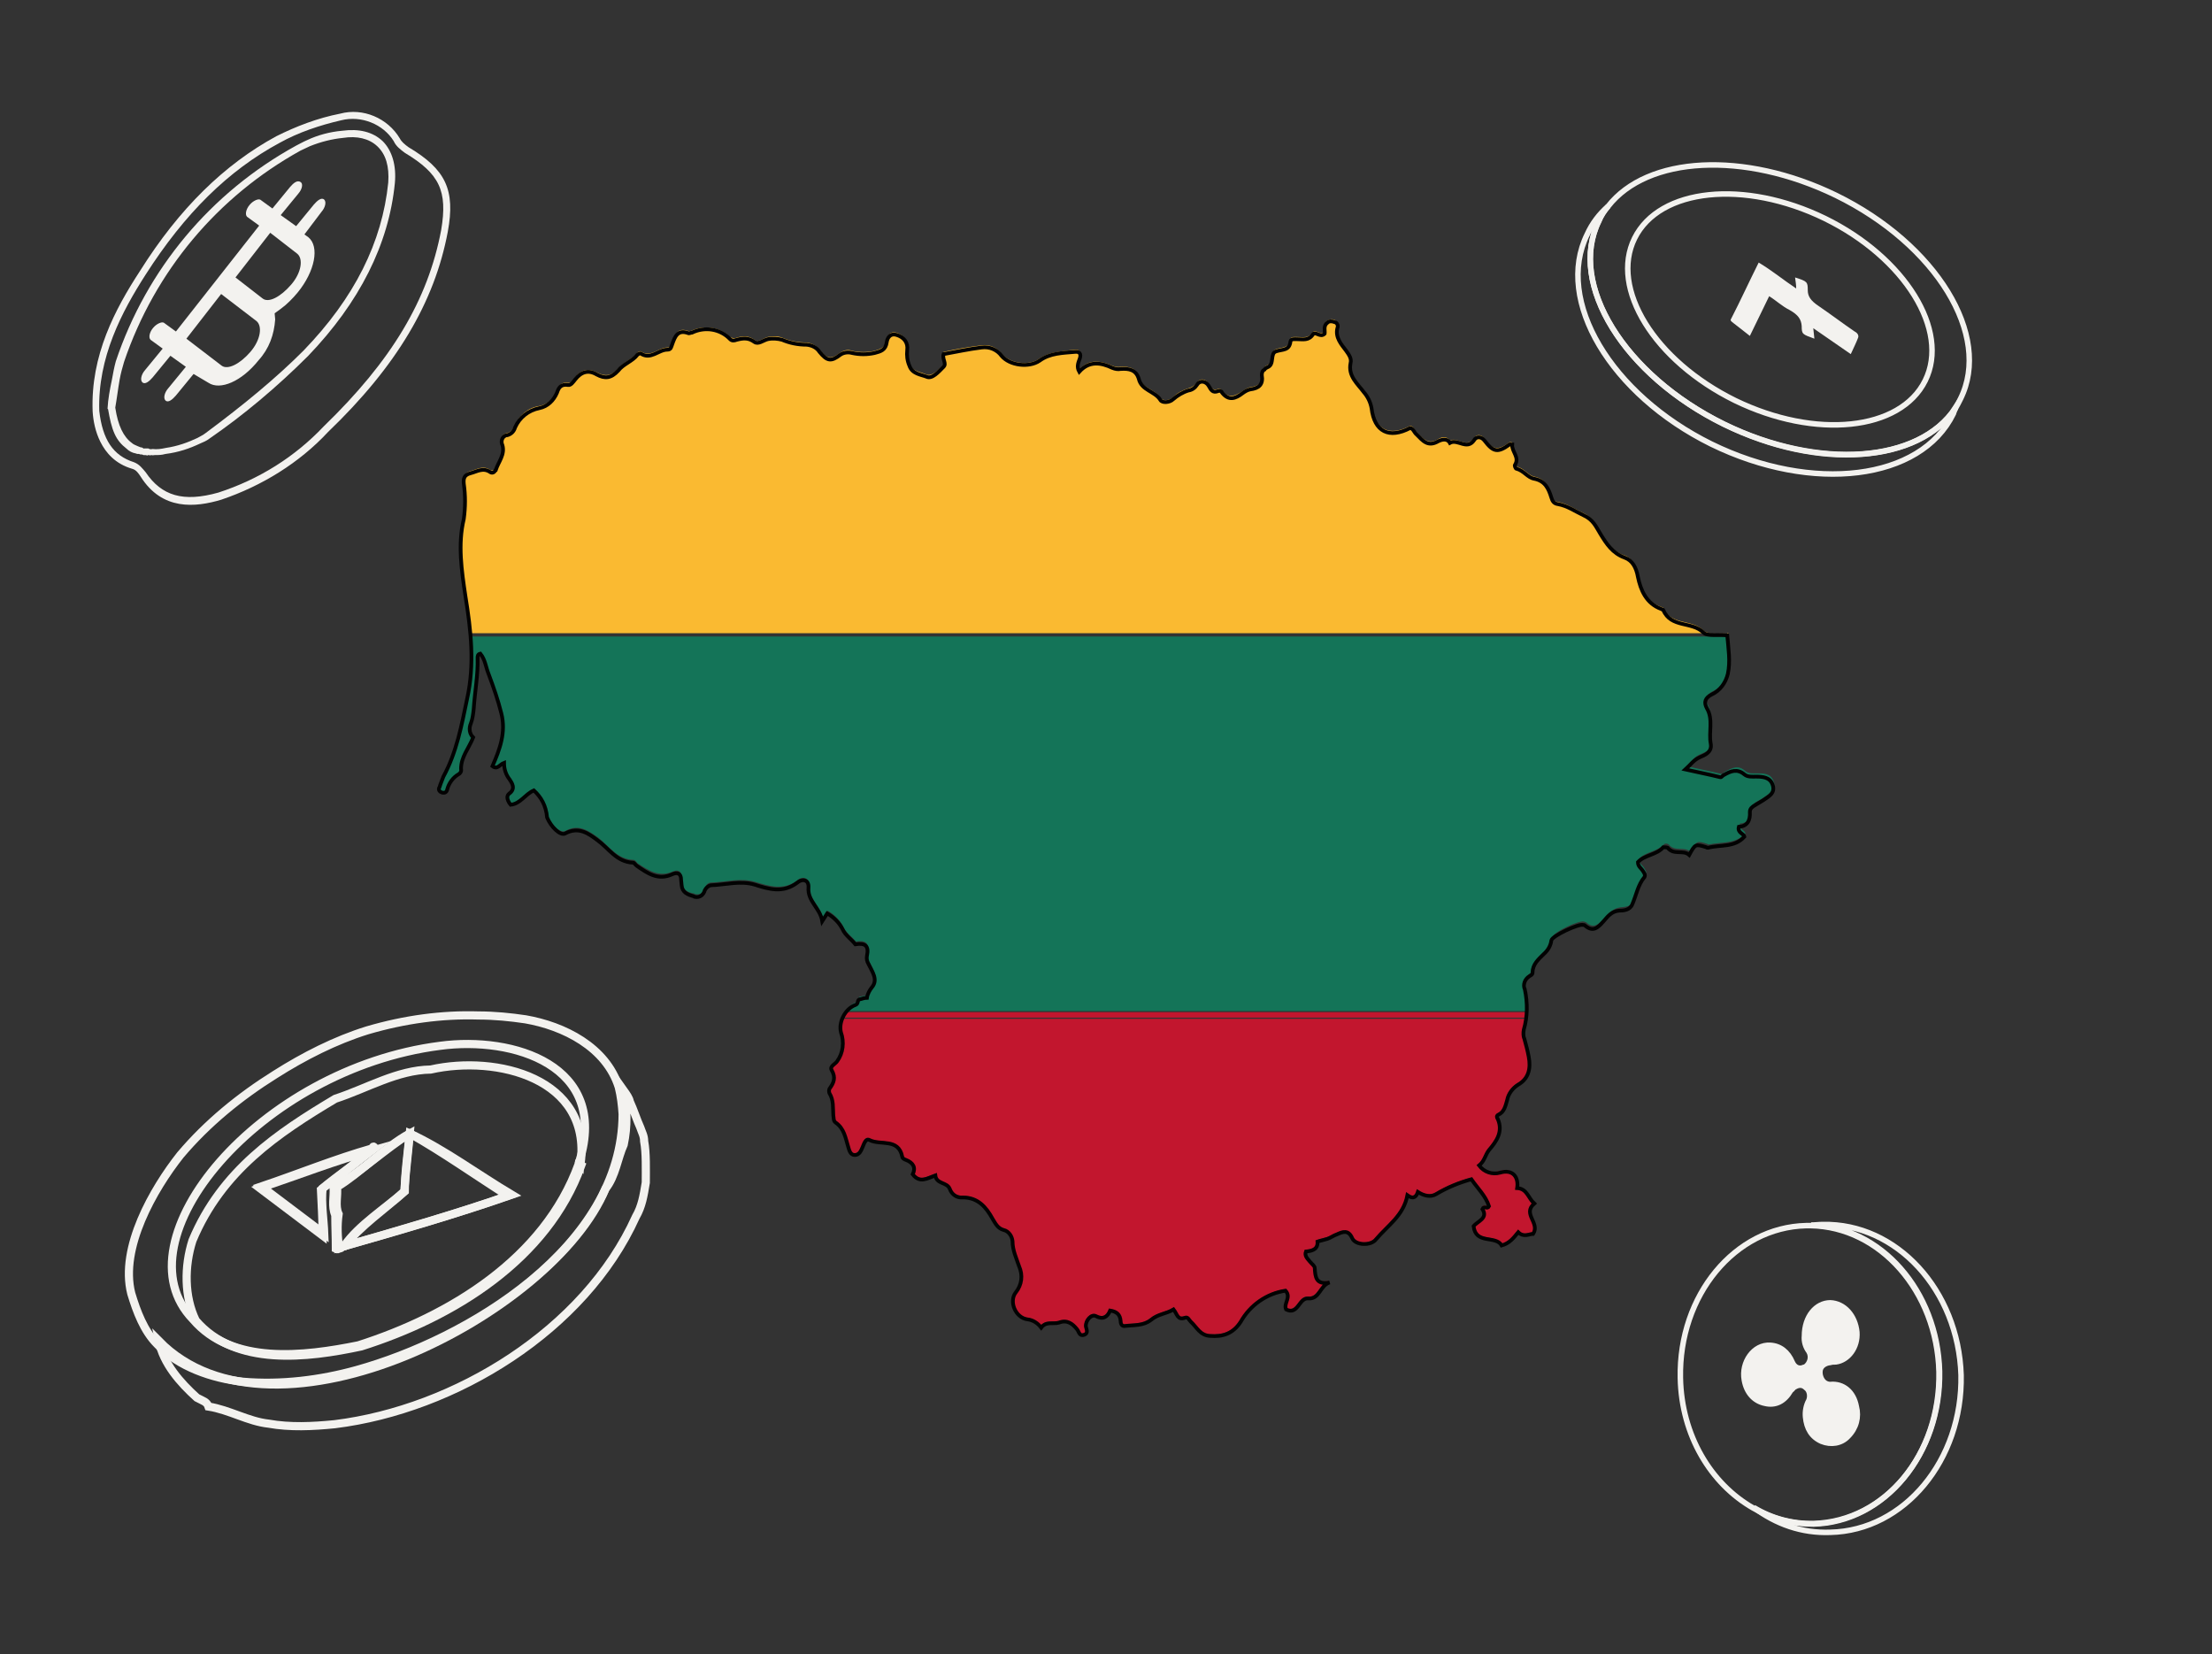 <?xml version="1.0" encoding="UTF-8"?>
<svg xmlns="http://www.w3.org/2000/svg" xmlns:xlink="http://www.w3.org/1999/xlink" version="1.1" id="Layer_1" x="0px" y="0px" viewBox="0 0 401.1 299.9" style="enable-background:new 0 0 401.1 299.9;" xml:space="preserve">
<rect x="0" y="0" width="401.1" height="299.9" fill="#333333" stroke="none"/>
<style type="text/css">
	.st0{fill:#F3F2EF;}
	.st1{fill:none;stroke:#F3F2EF;stroke-miterlimit:10;}
	.st2{fill:none;stroke:#F3F2EF;stroke-width:1.478;stroke-miterlimit:10;}
	.st3{fill:#FABA31;}
	.st4{fill:#147458;}
	.st5{fill:#C2162E;}
	.st6{fill:none;stroke:#020202;stroke-width:0.678;stroke-miterlimit:10;}
</style>
<g>
	<path class="st0" d="M38,79.5c6.1-4.2,12.2-9.3,17.9-15c9.3-9.7,14.6-20.2,15.7-31.3c0.3-3.2-0.5-5.9-2.2-7.6   c-1.8-1.7-4.3-2.3-7.3-1.9c-2.3,0.2-4.5,0.8-6.4,1.7c-0.7,0.3-1.4,0.7-2,1C38.2,34.9,26.6,48.8,21,65.5c-0.3,1.1-0.5,2.2-0.7,3.3   c-0.4,1.9-0.7,3.5-0.8,5.3l0,0l0,0l0,0l0.1,0.1l0,0c0.3,1.7,0.6,3.2,1.2,4.5c0.5,1.1,1.2,1.9,2.1,2.6c0.5,0.5,1.1,0.8,1.7,0.9l0,0   c0.2,0.1,0.3,0.1,0.6,0.1c0.2,0.1,0.3,0.1,0.6,0.1l0.2,0.1c0.3,0,0.6,0,0.7,0.1c0,0,0,0,0.1-0.1c0.3,0,0.4,0.1,0.7,0   c0.2,0.1,0.3,0,0.6,0l0,0c0.6,0,1.2,0,1.9-0.2c2.4-0.3,4.4-1,6.3-1.9C36.8,80.2,37.5,79.9,38,79.5z M26.9,81.3   C26.9,81.3,26.8,81.4,26.9,81.3c-0.4,0-0.6,0-0.8,0c0,0-0.1,0.1-0.2-0.1c-0.2-0.1-0.3-0.1-0.4-0.1C25.3,81,25.2,81,25,80.9l0,0   c-0.4-0.2-0.8-0.3-1.1-0.6c-1.5-1.1-2.5-3.1-3-6.4c0.3-1.7,0.5-3.4,0.8-5.1c0.2-1.1,0.5-2.2,0.8-3.2c5.6-16.5,17-30,32-38.3   c0.6-0.3,1.1-0.5,1.7-0.8c2-0.8,4-1.3,6-1.5c2.5-0.4,4.7,0.1,6.2,1.5c1.6,1.5,2.2,3.7,2,6.6C69.3,43.9,64.3,54,55,63.6   c-4.9,4.9-10.7,9.7-17.7,14.9c-0.5,0.4-1,0.6-1.5,0.9c-1.7,0.8-3.6,1.5-5.7,1.8c-0.9,0.2-1.7,0.3-2.4,0.2   C27.2,81.5,27.1,81.4,26.9,81.3z"></path>
	<path class="st0" d="M59.5,78.3C71.9,66.4,78.8,54.8,81.2,42c1.4-7.6-0.4-11.3-7.1-15.3c-0.7-0.5-1.3-1-1.6-1.6   c-2.2-3.7-6.7-5.6-10.8-4.5c-4.1,0.8-8,2.3-11.6,4.1c-9.4,5.1-17.6,13.1-24.7,24.4c-4.5,6.9-9,15.3-8.6,25.5l0,0   c0.1,1.7,0.5,3.7,1.4,5.5c1,2,2.7,4,5.8,4.9c0.7,0.2,1.1,0.8,1.5,1.4c3.9,6.2,9.9,5.6,14.6,4.2C47.5,88.1,54.3,83.9,59.5,78.3z    M39.6,89.3c-6.4,1.8-10.3,0.6-13.2-3.7c-0.6-0.7-1.1-1.4-2.1-1.8c-3.8-1.2-5.7-4.1-6.3-9.3c-0.3-9.7,4.1-18,8.4-24.7   c7.1-11.1,15-18.9,24.3-23.9c3.4-1.9,7.3-3.2,11.2-4.1c3.6-0.9,7.6,0.7,9.5,3.8c0.4,0.9,1.2,1.5,2,2.1c6.3,3.8,7.8,6.9,6.6,14   c-2.4,12.7-9,23.7-21.3,35.6C53.5,82.8,47,86.9,39.6,89.3z"></path>
	<path class="st0" d="M49.9,57.9l-0.1-1.1l1.1-0.8c1.1-0.8,2.2-1.9,3.1-3c3.1-3.8,4-8.3,1.9-10l-0.7-0.5l3.1-4.1   c0.7-0.8,0.9-1.8,0.5-2.2c-0.5-0.5-1.3,0.2-1.9,0.9L53.7,41l-2.8-2l3.2-3.9c0.7-0.8,0.9-1.8,0.4-2.1c-0.6-0.4-1.3,0.2-1.9,0.9   l-3.2,3.9l-2.2-1.6c-0.4-0.2-1.3,0.2-1.9,0.9c-0.7,0.8-0.9,1.8-0.5,2.2l2.2,1.6L31.9,60.1l-2.2-1.6c-0.4-0.2-1.3,0.2-1.9,0.9   c-0.7,0.8-0.9,1.8-0.5,2.2l2.2,1.6l-3.2,3.9c-0.7,0.8-0.9,1.8-0.5,2.2c0.5,0.5,1.3-0.2,1.9-0.9l3.2-3.9l2.8,2l-3.2,3.9   c-0.7,0.8-0.9,1.8-0.5,2.2c0.5,0.5,1.3-0.2,1.9-0.9l3.2-3.9l2.7,1.6c2.1,1.4,6-0.2,9.1-4.1C48.8,63.2,49.7,60.7,49.9,57.9z    M49,42.2l4.9,3.8c1.1,0.9,0.8,3.4-1.1,5.6c-1.9,2.2-4.1,3.4-5.2,2.5l-4.9-3.8L49,42.2z M40.2,66.3l-6.4-4.9l6.3-8.1l6.4,4.9   c1.1,0.9,0.8,3.4-1.1,5.6C43.5,66,41.3,67.1,40.2,66.3z"></path>
</g>
<g>
	<path class="st1" d="M312.6,76.9c-18.1-8.9-28.3-25.4-22.7-36.8c0.4-1,1-1.9,1.7-2.7c-1.6,1.4-2.9,3.1-3.8,5.1   c-5.9,12,4.3,29,22.5,38c18.4,9,38,6.6,43.9-5.5c0.1-0.4,0.3-0.7,0.4-1.1C348.1,83.9,329.9,85.3,312.6,76.9z"></path>
	<path class="st1" d="M332.9,35.4c-16.7-8.1-34.2-7.1-41.3,2c-0.7,0.8-1.3,1.7-1.7,2.7c-5.6,11.4,4.6,27.9,22.7,36.8   c17.2,8.5,35.4,7,42-2.9c0.3-0.5,0.6-1.1,0.9-1.7C361.2,60.8,351.1,44.3,332.9,35.4z M349.1,69c-4.5,9.1-19.9,10.7-34.5,3.6   c-14.6-7.2-22.7-20.3-18.2-29.4s19.9-10.7,34.5-3.6C345.4,46.7,353.6,59.9,349.1,69z"></path>
	<g>
		<path class="st0" d="M328.8,59.5l6.8,4.7c0.5-1.1,1-2.1,1.3-2.9c0.2-0.4,0-0.9-0.6-1.2c-2.2-1.5-4.3-3.1-6.5-4.6    c-1.5-1-2-1.8-2-2.9c0-1.5-0.1-1.6-2.3-2.3c0.1,0.8,0.2,1.3,0.2,2c-2.4-1.6-4.3-3.2-6.8-4.7c-1.7,3.4-3.3,6.9-5,10.2    c-0.2,0.3,0,0.4,0.2,0.6c1,0.8,2.1,1.6,3.2,2.5l3.5-7.2c1.3,0.8,2.3,1.8,3.7,2.5c1.6,0.9,2.1,1.7,2.2,2.9c0,1.5,0.1,1.5,2.3,2.3    L328.8,59.5z"></path>
	</g>
</g>
<g>
	<path class="st1" d="M330.5,222c-0.7,0-1.4,0.1-2.1,0.1c12.6,0.2,22.9,11.9,23.3,26.5c0.3,14.9-9.8,27.2-22.8,27.6   c-3.9,0.1-7.6-0.9-10.9-2.9c4,3,8.7,4.7,13.9,4.5c13.4-0.3,24-13.1,23.7-28.5C355.1,233.9,343.9,221.7,330.5,222z"></path>
	<path class="st1" d="M328.3,222.2c-0.2,0-0.5,0-0.8,0c-12.9,0.3-23.1,12.6-22.8,27.6c0.2,10.4,5.5,19.2,13.2,23.6   c3.3,1.9,7,2.9,10.9,2.9c12.9-0.3,23.1-12.6,22.8-27.6C351.2,234.1,340.9,222.4,328.3,222.2z M336.7,241.5c0.2,2.8-1.6,5.1-3.8,5.4   c-0.3,0-0.7,0-1,0.1c-1,0.1-1.9,0.7-1.9,1.7c0,0.1,0,0.2,0,0.3c0.1,1,0.7,1.9,1.7,2c0.1,0,0.1,0.1,0.2,0c2.3-0.2,4.2,1.3,4.7,4   c0.5,1.9,0,3.9-1.5,5.4c-1.2,1.3-3.1,1.6-4.8,0.9c-1.8-0.8-2.7-2.3-2.9-4.4c-0.1-1,0.1-2.1,0.6-3c0.3-0.7,0.2-1.8-0.5-2.3   c-0.6-0.6-1.3-0.6-2-0.2c-0.3,0.1-0.5,0.5-0.8,0.7c-1.1,1.9-2.7,2.8-4.7,2.3c-1.9-0.4-3.3-1.9-3.7-4.2c-0.6-3.2,1.7-6.5,4.7-6.3   c1.8,0.1,3.2,1.2,4,3.1c0.4,0.9,1.2,1.3,2.1,0.9c0.1,0,0.2-0.1,0.3-0.1c0.8-0.6,1.2-1.8,0.6-2.8c-0.6-0.8-0.9-1.8-0.8-2.8   c0-3.5,2.1-6,4.7-6C334.4,236.3,336.4,238.5,336.7,241.5z"></path>
	<path class="st0" d="M331.9,236.5c-2.6,0-4.7,2.5-4.7,6c0.1,1,0.3,2,0.8,2.8c0.5,0.9,0.2,2.2-0.6,2.8c-0.1,0-0.2,0.1-0.3,0.1   c-0.9,0.2-1.7-0.1-2.1-0.9c-0.8-2-2.2-3-4-3.1c-2.9-0.2-5.3,3.1-4.7,6.3c0.6,2.3,1.8,3.8,3.7,4.2s3.5-0.4,4.7-2.3   c0.2-0.3,0.5-0.6,0.8-0.7c0.6-0.5,1.5-0.4,2,0.2c0.6,0.7,0.8,1.6,0.5,2.3c-0.5,0.9-0.6,2-0.6,3c0.1,2.1,1.1,3.6,2.9,4.4   c1.5,0.8,3.5,0.4,4.8-0.9c1.4-1.4,2-3.5,1.5-5.4c-0.6-2.5-2.6-4.2-4.7-4c-0.1,0-0.1-0.1-0.2,0c-1-0.2-1.6-1.1-1.7-2   c0-0.1,0-0.2,0-0.3c0-1.1,1-1.7,1.9-1.7c0.3,0,0.6,0,1-0.1c2.3-0.5,4.1-2.8,3.8-5.4C336.4,238.5,334.4,236.3,331.9,236.5z"></path>
</g>
<g>
	<g>
		<path class="st2" d="M86.7,184.1c3,0,5.9,0.3,8.6,0.7c6.9,1.2,14.6,5,16.9,12.3c0.4,1.6,0.6,3.3,0.7,4.9    c-0.1,24.1-28.1,40.8-48.3,46.4c-6.5,1.8-13.6,2.7-20.6,2.1c-5.5-0.6-11.7-2.7-15.5-6.8c-2.4-2.4-3.7-5.9-4.7-9.2    c-2.1-8.3,4-18.9,8.9-25.1c4.9-5.8,10.8-10.6,17.2-14.6c5.2-3.3,10.9-6.2,16.7-8C73.4,184.8,80.2,183.9,86.7,184.1z M105.1,210.4    c5.3-17.2-12-22.6-25.3-20.8C47,193.8,21.1,224.9,35,239.2c7.1,8.3,20.1,6.7,30,4.7c16.6-5.3,33.7-15.7,39.9-32.8L105.1,210.4z"></path>
	</g>
	<g>
		<path class="st2" d="M105.4,211.3c-6.1,17-23.1,27.5-39.9,32.8c-9.8,2.1-22.8,3.7-30-4.7c-2.1-4.3-2.1-9.8-0.6-14.5    c5.3-12.7,15.5-19.5,25.9-25.7c5.8-1.9,11.2-5.2,17.3-5.3c12-2.7,29.1,1.6,27.2,16.9C104.9,210.2,104.8,211,105.4,211.3z     M67.5,208.2C68.2,208.3,67.7,207.4,67.5,208.2c-6.7,1.9-13.3,4.6-20.1,6.9l11.4,8.6c-0.1-2.7-0.6-5.6-0.3-8.3    C61.4,213,64.4,211.1,67.5,208.2L67.5,208.2z M74.3,205.5c-4.3,2.7-8.7,6.8-13.8,9.9c0.1,1.6-0.4,3.3,0.3,4.9c0,2.1,0.1,4,0.1,6.1    c0.6,0.3,0.4-0.3,0.9-0.3c9.9-2.8,20.6-5.9,30.3-9.3C86.4,213.2,80.2,208.8,74.3,205.5L74.3,205.5z"></path>
	</g>
	<g>
		<path class="st2" d="M114.2,199.7c0.7,1.5,1.3,3.4,1.9,4.7c0.3,0.9,0.7,1.5,0.7,2.5c0.4,2.1,0.3,5.2,0.3,7.5    c-0.4,2.4-0.7,4.3-1.8,6.2c-9.3,20.6-32.8,34.9-54.6,37.6c-4,0.4-8.1,0.6-12-0.1c-3.7-0.4-7.1-2.5-10.9-3.1c-0.3-0.9-1-1-2.1-1.6    c-3-2.7-6.1-6.2-6.9-10.3c21,21.4,71.7-5,81-27.6c1.8-2.2,2.2-5.6,3.3-8c0.7-3.3,0.6-6.5,0-9.8    C113.6,198.4,114.1,199.1,114.2,199.7z"></path>
	</g>
	<g>
		<path class="st0" d="M105.4,211.3c-0.3,0.1-0.4,0-0.6-0.3c-0.1-0.3,0-0.4,0.3-0.6l0,0L105.4,211.3z"></path>
	</g>
	<g>
		<path class="st2" d="M74.3,205.5c6.1,2.8,12.3,7.4,18.5,11.1c-9.8,3.4-20.3,6.4-30.3,9.3c2.7-3.5,7.4-6.8,10.9-9.9    C73.4,212.9,73.9,209.2,74.3,205.5z"></path>
	</g>
	<g>
		<path class="st2" d="M74.3,205.5c-0.3,3.5-0.7,6.7-1,10.5c-3.3,3-8.3,6.1-10.9,9.9c-0.4,0-0.6,0.7-0.9,0.3c-0.3-1.8-0.4-4-0.1-6.1    c-0.7-1.5-0.1-3.3-0.3-4.9C65.4,212.6,69.7,208,74.3,205.5z"></path>
	</g>
	<g>
		<path class="st2" d="M67.4,208.6l-9.2,7.1c0.1,2.2,0.3,5.2,0.3,8.3l-11.4-8.6C54.2,213,60.9,210.4,67.4,208.6z"></path>
	</g>
</g>
<g>
	<path class="st3" d="M313.2,114.8c-1.6-0.1-3.5,0.3-4.3-0.5c-2.1-2.1-6-0.9-7.3-4.1c0-0.1-0.3-0.1-0.4-0.2   c-2.7-0.9-3.7-3.3-4.2-5.8c-0.3-1.6-1-3-2.4-3.5c-2.2-0.7-3.3-2.5-4.4-4.3c-0.8-1.3-1.4-2.6-3.1-3.4c-1.6-0.7-2.9-1.7-4.6-2   c-0.7-0.1-1-0.5-1.2-1.2c-0.5-1.6-1.1-3-3.1-3.4c-1.2-0.3-1.9-1.6-3.2-1.8c-0.2,0-0.4-0.5-0.3-0.7c0.9-1.4-0.6-2.4-0.5-3.7   c-0.3,0-0.4-0.1-0.5,0c-2.1,1.5-3,1.4-4.5-0.7c-0.6-0.8-1.5-0.8-1.9-0.1c-1.4,2-3.1-0.3-4.4,0.5c-0.5-0.9-1.5-0.7-2.1-0.3   c-1.8,1.1-2.8-0.1-3.9-1.2c-0.4-0.4-0.5-1.1-1.2-1.2c-3.8,2-6.4,0.7-7-3.6c-0.2-1.1-0.7-2.1-1.4-2.9c-1.1-1.5-2.9-2.8-2.4-5.3   c0.2-0.8-0.3-1.5-0.8-2.2c-0.8-1.2-2-2.4-1.6-4.1c0.1-0.4-0.1-0.9-0.5-1.1c-0.5-0.2-0.9-0.1-1.3,0.1c-0.8,0.6-0.4,1.5-0.5,2   c-0.8,0.8-1.7-0.5-2.1,0.1c-0.8,1.2-1.8,0.9-2.9,0.9c-0.5,0-1.2-0.1-1.2,0.4c-0.3,1.7-1.5,1.4-2.6,1.8c-1.2,0.4-0.2,2.4-1.6,2.9   c-0.2,0.1-0.4,0.2-0.5,0.4c-0.3,0.2-0.5,0.6-0.5,1c0.3,1.7-0.5,2.4-2.1,2.6c-0.5,0.1-0.9,0.4-1.4,0.7c-1.3,0.9-2.6,1.4-3.7-0.1   c-0.1-0.3-0.5-0.3-0.7-0.3c-0.9,0.4-1.3-0.2-1.7-0.9c-0.5-0.9-1.6-1.1-2.1-0.3c-0.4,0.5-0.9,0.9-1.6,1.1c-1,0.3-2,0.8-2.8,1.6   c-0.6,0.7-2,0.7-2.3,0.1c-1-1.6-3.4-1.7-3.9-3.8c-0.4-1.6-1.8-1.9-3.3-1.8c-0.5,0.1-1,0-1.5-0.2c-2.1-0.9-4.2-1.3-6,0.7   c-0.5-0.9-0.2-1.6,0.1-2.4c0.3-0.8-0.1-1.3-0.9-1.2c-2.2,0.3-4.5,0.3-6.4,1.6c-1.9,1.4-5.4,0.9-6.9-0.9c-0.8-1.1-2.2-1.7-3.6-1.5   c-2.4,0.3-4.7,0.7-6.9,1.2c-0.3,0.9,0.6,1.7,0,2.3c-0.9,0.9-2.1,2.2-3.1,1.8c-1-0.5-2.6-0.5-3.1-2c-0.4-0.9-0.5-1.8-0.4-2.8   c0.2-1.4-0.7-2.4-2-2.8c-1.1-0.3-1.6,0.6-1.7,1.3c-0.2,1.4-1.2,1.7-2.2,2c-1.4,0.3-2.7,0.3-4.1,0c-0.7-0.3-1.5-0.1-2.1,0.3   c-1.7,1.3-2.4,1.2-3.8-0.5c-0.5-0.7-1.4-1.2-2.3-1.3c-1.6,0-3.1-0.3-4.5-0.9c-0.8-0.3-1.8-0.3-2.6-0.1c-0.8,0.2-1.7,1.1-2.4,0.5   c-1.1-0.8-2-0.7-3.2-0.4c-0.4,0.2-0.8,0.1-1.2-0.1c-1.8-1.8-4.6-2.2-6.9-1.2c-0.2,0.1-0.5,0.2-0.7,0.1c-1.9-0.7-2.4,0.6-2.9,2   c-0.2,0.5-0.3,1-0.9,1c-1.6,0-3,1.9-4.8,0.7c-0.1-0.1-0.5,0.1-0.6,0.2c-0.9,1.2-2.6,1.8-3.5,2.9c-1.2,1.4-2.4,1.5-3.9,0.7   c-1.5-0.8-2.8-0.5-3.9,0.9c-0.3,0.5-0.7,1.1-1.3,1c-1.2-0.2-1.6,0.5-2,1.4c-0.5,1.4-1.7,2.5-3.2,2.8c-2,0.3-3.6,1.6-4.4,3.5   c-0.3,0.6-0.7,1.2-1.4,1.4c-0.1,0-0.3,0.1-0.4,0.1c-0.6,0.3-0.9,1.1-0.5,1.7c0.5,1.8-0.7,3.1-1.2,4.5c0,0.1-0.1,0.1-0.1,0.1   c-0.2,0.3-0.6,0.5-0.9,0.3c-1.3-0.9-2.4-0.1-3.6,0.2c-1,0.3-1.3,0.9-1.2,1.9c0.3,2.1,0.3,4.3,0,6.4c-1,4.7-0.4,9.3,0.3,14   c0.4,2.4,0.8,4.7,1,7.1h228C313.3,115.2,313.3,115,313.2,114.8z"></path>
	<path class="st4" d="M84.7,126.8c-1.1,4.8-1.9,9.7-4.3,14.1c-0.3,0.6-0.5,1.2-0.7,1.9c0,0.1-0.1,0.1-0.1,0.2   c-0.1,0.4,0.2,0.7,0.6,0.8c0.5,0.1,0.7-0.1,0.9-0.6c0.3-1.2,0.9-2.1,2-2.7c0.3-0.2,0.5-0.6,0.5-1c0-2.2,1.4-3.7,2.2-5.7   c-0.7-0.7-0.8-1.7-0.4-2.6c0.3-0.8,0.5-1.8,0.5-2.6c0.3-3.1,0.8-6,0.7-9.2c0-0.3,0-0.7,0.5-0.8c0.9,1,1,2.4,1.5,3.7   c0.9,2.3,1.7,4.7,2.3,7.1c0.9,3.5-0.3,6.6-1.6,9.6c0.9,0.7,1.3-0.3,2.1-0.6c0,1.1,0.3,2.1,1,3c0.4,0.7,1.2,1.7-0.1,2.6   c-0.7,0.5-0.3,1.4,0.3,2c1.8-0.3,2.6-2,4.2-2.6c1.3,1.2,2.2,2.7,2.5,4.3c0.6,1.8,2.3,3.5,3.3,2.9c2.4-1.3,4.2,0.1,5.8,1.2   c2.1,1.6,3.5,4,6.5,4.1c0.3,0,0.5,0.4,0.7,0.6c2,1.3,3.9,2.6,6.4,1.5c0.9-0.4,1.6-0.1,1.6,1c0,0.3,0.1,0.7,0.1,1   c0.1,1.4,1.1,1.8,2.2,2c0.1,0.1,0.1,0.1,0.2,0.1c0.8,0.2,1.6-0.3,1.8-1.2c0.1-0.5,0.5-0.9,1.1-0.9c2.7-0.1,5.4-0.9,8-0.1   c2.6,0.8,5.2,1.6,7.7-0.4c0.7-0.6,2-0.5,2,0.9c-0.2,2.5,2.1,3.7,2.5,6.1l0.9-1.4c1.2,0.7,2.2,1.7,2.8,2.9c0.5,1.1,1.6,1.8,2.3,2.7   c1.8-0.3,2.5,0.3,2.1,2.1c-0.1,0.5,0.1,1,0.3,1.5c0.6,1.3,1.8,2.8,0.6,4.2c-0.4,0.5-0.7,1.2-0.9,1.9c-0.5,0.1-0.9,0.2-1.4,0.3   c-0.4,0.2-0.1,0.8-0.7,1c-0.8,0.3-1.4,0.9-1.9,1.6h123.7c0.1-1.5,0-3.1-0.3-4.5c-0.3-0.9,0-1.8,0.8-2.4c0.3-0.2,0.6-0.3,0.6-0.7   c0-1.5,1-2.3,2-3.3c0.7-0.7,1.2-1.6,1.4-2.5c0.1-0.9,5-3.2,5.8-2.8c0.1,0,0.2,0.1,0.3,0.1c1.4,1.3,2.3,0.3,3.3-0.7   c0.8-0.9,1.5-1.8,2.9-2c0.9-0.1,2-0.1,2.4-1.2c0.7-1.6,0.9-3.5,2.2-4.9c0.3-0.3-0.1-0.7-0.3-1.1c-0.3-0.5-0.9-0.7-0.9-1.6   c1.2-1.3,3.4-1.3,4.6-2.7c0.3-0.1,0.5-0.1,0.8,0.1c1.1,1.4,2.8,0.3,3.9,1.3c1.2-2,1.2-2,3.1-1.4c0.1,0.1,0.2,0.1,0.3,0.1   c2.2-0.5,4.7,0,6.6-2c-0.1-0.7-1.3-0.7-1-1.8c1.6-0.1,2.1-1.2,2-2.7c0-0.5,0.5-0.9,0.9-1.2c0.5-0.3,1-0.5,1.5-0.9   c1-0.7,2.3-1.3,1.7-2.9c-0.5-1.4-1.8-1.4-3-1.4c-0.7,0-1.5,0.1-2.1-0.4c-1.3-1.2-2.4-0.6-3.7,0.1c-0.3,0.1-0.3,0.5-0.7,0.4   c-2-0.5-4.1-0.9-6.3-1.4c0.9-0.9,1.5-1.8,2.6-2.2c0.9-0.4,2.4-0.9,2-2.5c-0.5-2.1,0.4-4.3-0.7-6.4c-0.6-1.1-0.3-1.9,0.9-2.5   c1.5-0.7,2.5-2,2.9-3.7c0.4-1.8,0.2-3.6,0-5.4H85.3C85.5,119.8,85.4,123.3,84.7,126.8z"></path>
	<path class="st4" d="M313.4,116.4c0-0.3-0.1-0.7-0.1-1h-228c0,0.3,0,0.7,0.1,1H313.4z"></path>
	<path class="st5" d="M152.4,186.9c0.6,1.7,0.4,3.7-0.7,5.2c-0.3,0.5-1.4,0.9-1,1.6c0.8,1.4,0.4,2.3-0.4,3.4c-0.1,0.3-0.1,0.5,0,0.8   c0.7,1.3,0.5,2.6,0.7,4c0.1,0.5,0,1,0.4,1.3c1.6,1.1,1.8,2.8,2.3,4.4c0.2,0.7,0.5,1.5,1.2,1.5c0.7,0,1.1-0.7,1.4-1.4   c0.3-0.7,0.5-1.7,1.3-1.3c2,1,5.2-0.4,5.9,3c0,0.3,0.5,0.5,0.7,0.6c1.3,0.5,1.8,1.5,1.2,2.6c1.3,1.7,2.6,0.7,4.1,0.2   c0.2,1.6,2.1,1.3,2.6,2.4c0.4,1,1.4,1.6,2.4,1.6c2.7,0,4.2,1.7,5.4,3.9c0.5,0.8,0.9,1.6,2,2c0.9,0.3,1.5,1.1,1.6,2   c0,1.7,0.7,3.1,1.2,4.6c0.7,1.6,0.5,3.3-0.6,4.7c-1.3,1.6-0.1,4.6,2.1,4.9c1,0.1,1.9,0.7,2.5,1.5c0.9-1.2,2.1-0.6,3.2-0.9   c1.5-0.5,2.4,0.2,3.3,1.2c0.3,0.5,0.3,1.4,1.3,1c0.7-0.3,0.3-0.9,0.3-1.5c-0.1-1.1,1-2.3,1.8-1.9c1.4,0.7,2.1,0.1,2.6-1   c1.2,0.2,1.8,0.7,1.9,1.9c0,0.5,0.3,0.9,0.8,0.9c1.6-0.2,3.4,0,4.7-1.1c1.4-1.1,2.8-1.1,4.1-1.9c0.7,0.9,0.7,2,2.1,1.5   c0.5-0.2,0.7,0.4,1,0.7c1.1,1,1.8,2.6,3.5,2.6c2.4,0.1,4.3-0.4,5.6-2.6c1.8-3,4.7-5,8.1-5.6c1.1,1.2-0.5,2.3,0.1,3.4   c2.2,1,2.3-2.2,4-2c2.1,0.1,2-2.3,3.9-2.9c-2.5,0.5-2.6-0.9-2.7-2.6c0-0.4-0.5-0.7-0.9-1.2s-0.9-0.9-0.7-1.8c1-0.1,2.2-0.3,2.1-1.8   c0.6-0.2,1.2-0.3,1.8-0.5c0.6-0.2,1.1-0.6,1.7-0.8c1.1-0.5,2-0.8,2.8,0.7c0.6,1.3,3.3,1.4,4.3,0.2c2.1-2.5,4.9-4.3,5.7-8   c1.1,0.7,1.6,0.3,1.9-0.6c1.1,0.7,2.3,1,3.3,0.4c2-1.2,4.2-2.1,6.4-2.7c1.1,1.6,2.6,3,3.2,4.9c-0.3,0.5-0.9-0.2-1.2,0.5   c1.2,1.8-0.9,2.2-1.6,3.1c0.4,3.3,4,1.6,5.1,3.5c1.4-0.3,2.1-1.3,3-2.4c1,1,2,0.3,2.7,0.3c1.3-2-2-3.6,0.2-5.5   c-1-1-1.3-2.7-3.1-2.8c0.3-1.9-0.6-3.5-3.1-2.8c-1.4,0.4-2.9-0.1-3.8-1.3c0.9-0.7,1-1.9,1.8-2.8c1.2-1.6,2.6-3.3,1.6-5.6   c-0.2-0.3-0.3-0.6,0.1-0.8c1.1-0.5,1.2-1.7,1.6-2.7c0.2-1.2,0.9-2.1,1.9-2.7c2-1.1,2.4-3,2-5.1c-0.2-1.2-0.5-2.2-0.8-3.3   c-0.2-0.5-0.2-1.1-0.1-1.6c0.2-0.6,0.3-1.1,0.4-1.7H152.6C152.3,185.3,152.2,186.2,152.4,186.9z"></path>
	<path class="st5" d="M152.6,184.5h124.1c0.1-0.3,0.1-0.7,0.1-1H153.1C152.9,183.8,152.7,184.2,152.6,184.5z"></path>
	<path class="st6" d="M96.8,143.3c-1.6,0.7-2.4,2.4-4.2,2.6c-0.5-0.6-0.9-1.5-0.3-2c1.3-0.9,0.5-2,0.1-2.6c-0.7-0.9-1-1.9-1-3   c-0.8,0.3-1.2,1.3-2.1,0.6c1.3-3,2.5-6.1,1.6-9.6c-0.6-2.4-1.4-4.7-2.3-7.1c-0.5-1.2-0.6-2.6-1.5-3.7c-0.5,0.1-0.5,0.5-0.5,0.8   c0.1,3.1-0.5,6.1-0.7,9.2c-0.1,0.9-0.2,1.8-0.5,2.6c-0.4,0.9-0.3,1.9,0.4,2.6c-0.8,2-2.2,3.5-2.2,5.7c0.1,0.4-0.1,0.8-0.5,1   c-1,0.6-1.7,1.6-2,2.7c-0.1,0.5-0.4,0.7-0.9,0.6c-0.4-0.1-0.7-0.4-0.6-0.8c0-0.1,0.1-0.1,0.1-0.2c0.2-0.7,0.5-1.3,0.7-1.9   c2.4-4.4,3.3-9.3,4.3-14.1c1.4-6.3,0.7-12.4-0.3-18.6c-0.7-4.7-1.4-9.4-0.3-14c0.3-2.2,0.3-4.3,0-6.4c-0.1-1,0.1-1.6,1.2-1.9   c1.2-0.3,2.3-1.1,3.6-0.2c0.3,0.2,0.7,0.1,0.9-0.3c0-0.1,0.1-0.1,0.1-0.1c0.5-1.5,1.7-2.8,1.2-4.5c-0.3-0.6-0.1-1.4,0.5-1.7   c0.1-0.1,0.3-0.1,0.4-0.1c0.7-0.2,1.2-0.7,1.4-1.4c0.8-1.8,2.4-3.1,4.4-3.5c1.5-0.3,2.6-1.4,3.2-2.8c0.3-0.9,0.7-1.6,2-1.4   c0.5,0.1,0.9-0.5,1.3-1c1.1-1.4,2.4-1.8,3.9-0.9c1.5,0.8,2.6,0.7,3.9-0.7c0.9-1.2,2.6-1.7,3.5-2.9c0.1-0.1,0.5-0.3,0.6-0.2   c1.8,1.2,3.2-0.7,4.8-0.7c0.7,0,0.7-0.5,0.9-1c0.5-1.4,1-2.7,2.9-2c0.1,0.1,0.5-0.1,0.7-0.1c2.3-1.1,5.1-0.7,6.9,1.2   c0.3,0.3,0.7,0.3,1.2,0.1c1.2-0.3,2.1-0.4,3.2,0.4c0.7,0.5,1.6-0.3,2.4-0.5c0.9-0.2,1.8-0.1,2.6,0.1c1.4,0.6,2.9,0.9,4.5,0.9   c0.9,0.1,1.8,0.5,2.3,1.3c1.4,1.7,2.1,1.8,3.8,0.5c0.6-0.4,1.4-0.5,2.1-0.3c1.4,0.3,2.7,0.3,4.1,0c1.1-0.3,2-0.5,2.2-2   c0.1-0.7,0.6-1.6,1.7-1.3c1.4,0.4,2.2,1.4,2,2.8c-0.1,0.9,0,1.9,0.4,2.8c0.5,1.5,2.1,1.6,3.1,2c1,0.5,2.2-0.9,3.1-1.8   c0.6-0.6-0.3-1.4,0-2.3c2.2-0.4,4.5-0.9,6.9-1.2c1.4-0.2,2.8,0.4,3.6,1.5c1.5,1.8,5,2.2,6.9,0.9c1.9-1.4,4.2-1.4,6.4-1.6   c0.8-0.1,1.2,0.3,0.9,1.2c-0.3,0.8-0.6,1.5-0.1,2.4c1.8-2,3.9-1.7,6-0.7c0.5,0.2,1,0.3,1.5,0.2c1.5-0.1,2.8,0.1,3.3,1.8   c0.5,2.1,2.9,2.2,3.9,3.8c0.3,0.6,1.7,0.5,2.3-0.1c0.8-0.7,1.8-1.3,2.8-1.6c0.7-0.1,1.2-0.5,1.6-1.1c0.5-0.8,1.6-0.6,2.1,0.3   c0.4,0.7,0.7,1.3,1.7,0.9c0.3-0.1,0.6,0,0.7,0.3c1.2,1.5,2.4,1.1,3.7,0.1c0.4-0.3,0.9-0.6,1.4-0.7c1.6-0.2,2.4-0.9,2.1-2.6   c0-0.4,0.1-0.8,0.5-1c0.1-0.2,0.3-0.3,0.5-0.4c1.4-0.5,0.4-2.5,1.6-2.9c1.2-0.4,2.4-0.1,2.6-1.8c0.1-0.5,0.7-0.4,1.2-0.4   c1.1,0,2.1,0.3,2.9-0.9c0.4-0.6,1.3,0.7,2.1-0.1c0.1-0.5-0.3-1.4,0.5-2c0.3-0.3,0.8-0.3,1.3-0.1c0.5,0.1,0.7,0.7,0.5,1.1l0,0   c-0.4,1.7,0.7,2.9,1.6,4.1c0.5,0.7,1,1.4,0.8,2.2c-0.5,2.4,1.3,3.8,2.4,5.3c0.7,0.8,1.2,1.8,1.4,2.9c0.5,4.3,3.2,5.6,7,3.6   c0.6,0.1,0.7,0.8,1.2,1.2c1.1,1.1,2,2.3,3.9,1.2c0.6-0.3,1.6-0.6,2.1,0.3c1.4-0.8,3.1,1.4,4.4-0.5c0.4-0.7,1.3-0.7,1.9,0.1   c1.6,2.1,2.4,2.2,4.5,0.7c0.1-0.1,0.2,0,0.5,0c-0.1,1.3,1.4,2.3,0.5,3.7c-0.1,0.1,0.1,0.7,0.3,0.7c1.3,0.3,2,1.6,3.2,1.8   c2,0.4,2.6,1.8,3.1,3.4c0.2,0.7,0.5,1.1,1.2,1.2c1.7,0.3,3.1,1.3,4.6,2c1.8,0.8,2.3,2.1,3.1,3.4c1.1,1.8,2.2,3.5,4.4,4.3   c1.4,0.5,2.1,1.8,2.4,3.5c0.5,2.4,1.5,4.8,4.2,5.8c0.1,0.1,0.4,0.1,0.4,0.2c1.4,3.3,5.2,2,7.3,4.1c0.7,0.7,2.7,0.3,4.3,0.5   c0.2,2.4,0.6,4.7,0.1,7c-0.4,1.6-1.4,3-2.9,3.7c-1.2,0.6-1.5,1.4-0.9,2.5c1.2,2,0.3,4.3,0.7,6.4c0.3,1.6-1.1,2.1-2,2.5   c-1.1,0.5-1.6,1.3-2.6,2.2c2.2,0.5,4.3,0.9,6.3,1.4c0.3,0.1,0.4-0.3,0.7-0.4c1.2-0.7,2.4-1.2,3.7-0.1c0.6,0.5,1.4,0.4,2.1,0.4   c1.2,0,2.5,0.1,3,1.4c0.6,1.6-0.7,2.2-1.7,2.9c-0.5,0.3-1,0.6-1.5,0.9c-0.5,0.3-0.9,0.6-0.9,1.2c0.1,1.6-0.5,2.6-2,2.7   c-0.3,1.1,0.9,1.2,1,1.8c-1.8,2-4.3,1.4-6.6,2c-0.1,0-0.2,0-0.3-0.1c-2-0.6-2-0.6-3.1,1.4c-1.1-1-2.8,0.1-3.9-1.3   c-0.3-0.1-0.5-0.1-0.8-0.1c-1.2,1.4-3.4,1.4-4.6,2.7c0,0.8,0.6,1.1,0.9,1.6c0.2,0.3,0.5,0.7,0.3,1.1c-1.2,1.4-1.5,3.3-2.2,4.9   c-0.4,1.1-1.6,1.2-2.4,1.2c-1.4,0.1-2.1,1.1-2.9,2c-0.9,1-1.8,2-3.3,0.7c-0.1-0.1-0.2-0.1-0.3-0.1c-0.8-0.3-5.7,2-5.8,2.8   c-0.1,0.9-0.6,1.8-1.4,2.5c-0.9,0.9-2,1.8-2,3.3c0,0.4-0.3,0.5-0.6,0.7c-0.8,0.5-1.2,1.5-0.8,2.4c0.5,2.4,0.5,4.9-0.2,7.3   c-0.1,0.5-0.1,1.2,0.1,1.6c0.3,1.1,0.6,2.2,0.8,3.3c0.4,2.1,0,4-2,5.1c-0.9,0.6-1.7,1.6-1.9,2.7c-0.3,1-0.5,2.2-1.6,2.7   c-0.4,0.2-0.3,0.5-0.1,0.8c1,2.3-0.3,4.1-1.6,5.6c-0.7,0.9-0.8,2-1.8,2.8c0.9,1.2,2.4,1.7,3.8,1.3c2.4-0.7,3.4,0.9,3.1,2.8   c1.8,0.1,2,1.8,3.1,2.8c-2.2,1.9,1.1,3.5-0.2,5.5c-0.7,0-1.7,0.7-2.7-0.3c-0.9,1.1-1.6,2-3,2.4c-1.1-1.9-4.7-0.1-5.1-3.5   c0.7-0.9,2.7-1.4,1.6-3.1c0.3-0.7,0.9,0.1,1.2-0.5c-0.6-1.9-2.1-3.3-3.2-4.9c-2.2,0.6-4.4,1.5-6.4,2.7c-1,0.6-2.2,0.3-3.3-0.4   c-0.3,0.9-0.8,1.4-1.9,0.6c-0.7,3.7-3.6,5.5-5.7,8c-0.9,1.2-3.7,1.1-4.3-0.2c-0.7-1.6-1.7-1.2-2.8-0.7c-0.6,0.2-1.1,0.6-1.7,0.8   s-1.2,0.3-1.8,0.5c0.1,1.5-1.1,1.7-2.1,1.8c-0.3,0.8,0.3,1.3,0.7,1.8c0.4,0.5,0.9,0.8,0.9,1.2c0.1,1.6,0.2,3.1,2.7,2.6   c-1.8,0.6-1.8,3.1-3.9,2.9c-1.7-0.1-1.8,3.1-4,2c-0.5-1.1,1-2.2-0.1-3.4c-3.4,0.5-6.4,2.6-8.1,5.6c-1.4,2.2-3.3,2.8-5.6,2.6   c-1.8-0.1-2.4-1.6-3.5-2.6c-0.3-0.3-0.5-0.9-1-0.7c-1.4,0.5-1.4-0.6-2.1-1.5c-1.3,0.8-2.8,0.8-4.1,1.9c-1.4,1.1-3.1,0.9-4.7,1.1   c-0.5,0.1-0.8-0.3-0.8-0.9c-0.1-1.2-0.7-1.7-1.9-1.9c-0.5,1.2-1.3,1.7-2.6,1c-0.8-0.4-1.9,0.8-1.8,1.9c0.1,0.5,0.5,1.2-0.3,1.5   c-0.9,0.3-0.9-0.5-1.3-1c-0.8-1-1.8-1.8-3.3-1.2c-1.1,0.3-2.3-0.3-3.2,0.9c-0.6-0.8-1.5-1.4-2.5-1.5c-2.2-0.3-3.4-3.3-2.1-4.9   c1.1-1.4,1.3-3.1,0.6-4.7c-0.5-1.5-1.2-2.9-1.2-4.6c-0.1-0.9-0.7-1.8-1.6-2c-1.1-0.3-1.5-1.2-2-2c-1.2-2.2-2.7-3.9-5.4-3.9   c-1.1,0.1-2-0.5-2.4-1.6c-0.5-1.2-2.4-0.8-2.6-2.4c-1.4,0.5-2.8,1.5-4.1-0.2c0.6-1.2,0.1-2.1-1.2-2.6c-0.3-0.1-0.7-0.3-0.7-0.6   c-0.7-3.4-3.9-2-5.9-3c-0.7-0.4-1,0.6-1.3,1.3c-0.3,0.7-0.6,1.4-1.4,1.4s-1-0.8-1.2-1.5c-0.5-1.6-0.7-3.3-2.3-4.4   c-0.4-0.3-0.3-0.8-0.4-1.3c-0.1-1.4,0.1-2.7-0.7-4c-0.1-0.3-0.1-0.5,0-0.8c0.8-1.1,1.2-2,0.4-3.4c-0.4-0.7,0.7-1.1,1-1.6   c1.1-1.5,1.3-3.5,0.7-5.2c-0.5-1.8,0.7-4.3,2.6-5c0.6-0.2,0.3-0.8,0.7-1c0.5-0.1,0.9-0.3,1.4-0.3c0.1-0.7,0.5-1.4,0.9-1.9   c1.2-1.4,0-2.9-0.6-4.2c-0.3-0.5-0.4-1-0.3-1.5c0.4-1.8-0.3-2.4-2.1-2.1c-0.7-0.9-1.8-1.6-2.3-2.7c-0.6-1.2-1.6-2.2-2.8-2.9   l-0.9,1.4c-0.4-2.4-2.7-3.6-2.5-6.1c0.1-1.5-1.2-1.6-2-0.9c-2.6,2-5.2,1.2-7.7,0.4c-2.6-0.8-5.3,0-8,0.1c-0.5,0.1-0.9,0.5-1.1,0.9   c-0.2,0.8-0.9,1.4-1.8,1.2c-0.1,0-0.1,0-0.2-0.1c-1.1-0.3-2.1-0.7-2.2-2c0-0.3-0.1-0.7-0.1-1c0-1.2-0.7-1.4-1.6-1   c-2.6,1.2-4.5-0.2-6.4-1.5c-0.3-0.2-0.5-0.6-0.7-0.6c-3-0.1-4.4-2.6-6.5-4.1c-1.6-1.2-3.4-2.5-5.8-1.2c-0.9,0.5-2.6-1.2-3.3-2.9   C99,146,98.1,144.5,96.8,143.3z"></path>
</g>
</svg>
